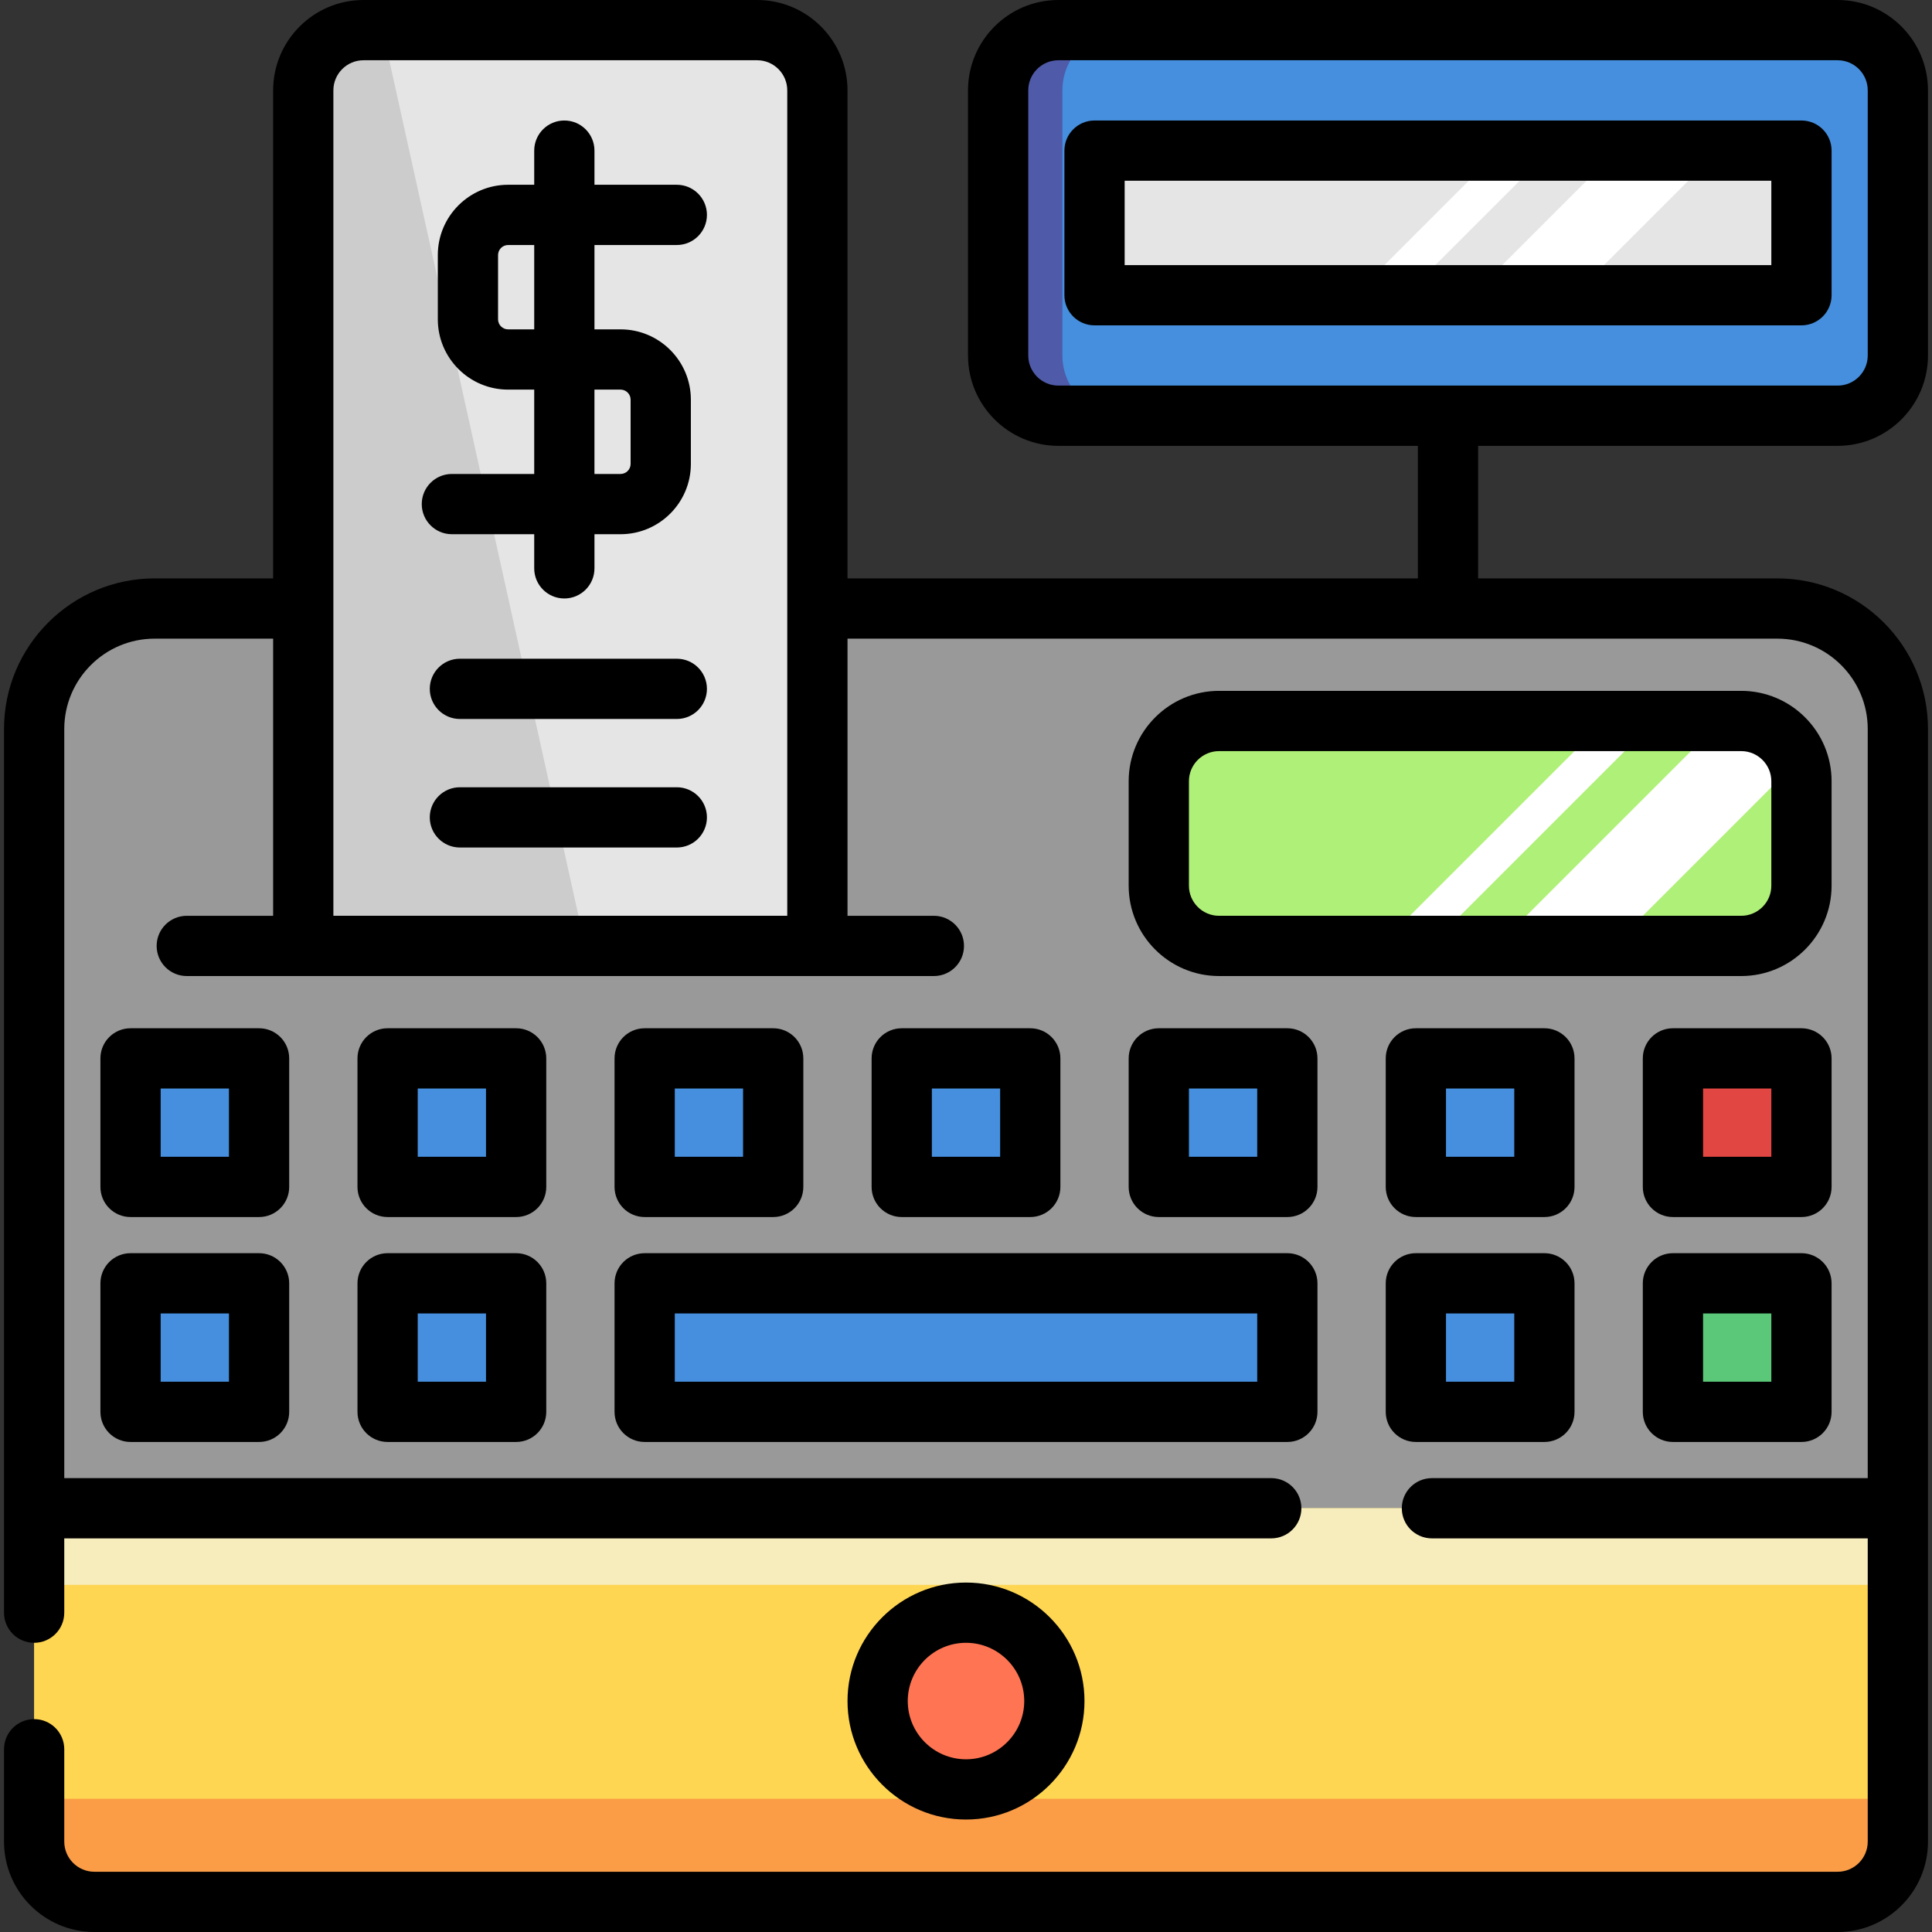 <?xml version="1.0" encoding="iso-8859-1"?>
<!-- Uploaded to: SVG Repo, www.svgrepo.com, Generator: SVG Repo Mixer Tools -->
<svg version="1.1" id="Layer_1" xmlns="http://www.w3.org/2000/svg" xmlns:xlink="http://www.w3.org/1999/xlink" 
	 viewBox="0 0 512 512" xml:space="preserve">
<rect x="0" y="0" width="512" height="512" fill="#333333" stroke="none"/>
<path style="fill:#458FDE;" d="M486.985,110.17H280.482c-8.818,0-15.967-7.149-15.967-15.967V23.95
	c0-8.818,7.149-15.967,15.967-15.967h206.503c8.818,0,15.967,7.149,15.967,15.967v70.254
	C502.952,103.022,495.803,110.17,486.985,110.17z"/>
<path style="fill:#4F5AA8;" d="M281.547,94.204V23.95c0-8.818,7.149-15.967,15.967-15.967h-17.031
	c-8.818,0-15.967,7.149-15.967,15.967v70.254c0,8.818,7.149,15.967,15.967,15.967h17.031
	C288.696,110.17,281.547,103.022,281.547,94.204z"/>
<rect x="290.062" y="39.917" style="fill:#E5E5E5;" width="187.343" height="38.32"/>
<g>
	<polygon style="fill:#FFFFFF;" points="397.217,39.917 358.897,78.237 372.379,78.237 410.7,39.917 	"/>
	<polygon style="fill:#FFFFFF;" points="428.441,39.917 390.121,78.237 417.086,78.237 455.406,39.917 	"/>
</g>
<path style="fill:#999999;" d="M486.985,504.017H25.015c-8.818,0-15.967-7.149-15.967-15.967V193.198
	c0-17.637,14.297-31.933,31.933-31.933h430.037c17.637,0,31.933,14.297,31.933,31.933V488.05
	C502.952,496.868,495.803,504.017,486.985,504.017z"/>
<path style="fill:#FFD652;" d="M486.985,504.017H25.015c-8.818,0-15.967-7.149-15.967-15.967v-88.349h493.904v88.349
	C502.952,496.868,495.803,504.017,486.985,504.017z"/>
<rect x="9.048" y="399.701" style="fill:#F7EDBC;" width="493.904" height="20.299"/>
<path style="fill:#FB9D46;" d="M9.048,476.695v11.354c0,8.818,7.149,15.967,15.967,15.967h461.971
	c8.818,0,15.967-7.149,15.967-15.967v-11.354H9.048z"/>
<circle style="fill:#FF7452;" cx="256" cy="450.794" r="23.418"/>
<rect x="375.218" y="340.091" style="fill:#458FDE;" width="34.062" height="34.062"/>
<rect x="443.343" y="340.091" style="fill:#5AC779;" width="34.062" height="34.062"/>
<g>
	<rect x="307.094" y="280.482" style="fill:#458FDE;" width="34.062" height="34.062"/>
	<rect x="375.218" y="280.482" style="fill:#458FDE;" width="34.062" height="34.062"/>
	<rect x="170.844" y="340.091" style="fill:#458FDE;" width="170.312" height="34.062"/>
	<rect x="170.844" y="280.482" style="fill:#458FDE;" width="34.062" height="34.062"/>
	<rect x="238.969" y="280.482" style="fill:#458FDE;" width="34.062" height="34.062"/>
	<rect x="34.595" y="340.091" style="fill:#458FDE;" width="34.062" height="34.062"/>
	<rect x="102.719" y="340.091" style="fill:#458FDE;" width="34.062" height="34.062"/>
	<rect x="34.595" y="280.482" style="fill:#458FDE;" width="34.062" height="34.062"/>
	<rect x="102.719" y="280.482" style="fill:#458FDE;" width="34.062" height="34.062"/>
</g>
<rect x="443.343" y="280.482" style="fill:#E24642;" width="34.062" height="34.062"/>
<path style="fill:#AFF078;" d="M461.439,250.678H323.06c-8.818,0-15.967-7.149-15.967-15.967v-27.676
	c0-8.818,7.149-15.967,15.967-15.967h138.378c8.818,0,15.967,7.149,15.967,15.967v27.676
	C477.405,243.529,470.257,250.678,461.439,250.678z"/>
<g>
	<polygon style="fill:#FFFFFF;" points="438.553,191.069 425.247,191.069 365.638,250.678 378.944,250.678 	"/>
	<path style="fill:#FFFFFF;" d="M461.439,191.069h-5.322l-59.609,59.609h30.869l49.065-49.065
		C474.218,195.468,468.35,191.069,461.439,191.069z"/>
</g>
<path style="fill:#AFF078;" d="M323.06,191.069c-8.818,0-15.967,7.149-15.967,15.967v15.257l31.223-31.223H323.06z"/>
<path style="fill:#E5E5E5;" d="M216.615,250.678H80.366V23.95c0-8.818,7.149-15.967,15.967-15.967h104.316
	c8.818,0,15.967,7.149,15.967,15.967V250.678z"/>
<path style="fill:#CCCCCC;" d="M101.398,7.983h-5.066c-8.818,0-15.967,7.149-15.967,15.967v226.728h74.7L101.398,7.983z"/>
<path d="M486.985,118.154c13.206,0,23.95-10.745,23.95-23.95V23.95c0-13.206-10.745-23.95-23.95-23.95H280.482
	c-13.206,0-23.95,10.745-23.95,23.95v70.254c0,13.206,10.745,23.95,23.95,23.95h95.268v35.127H224.599V23.95
	c0-13.206-10.745-23.95-23.95-23.95H96.333c-13.206,0-23.95,10.745-23.95,23.95v129.331H40.981
	c-22.011,0-39.917,17.906-39.917,39.917v234.179c0,4.41,3.573,7.983,7.983,7.983s7.983-3.573,7.983-7.983v-19.692h319.867
	c4.41,0,7.983-3.573,7.983-7.983c0-4.41-3.573-7.983-7.983-7.983H17.031v-198.52c0-13.206,10.745-23.95,23.95-23.95h31.401v73.447
	H49.497c-4.41,0-7.983,3.573-7.983,7.983s3.573,7.983,7.983,7.983h197.988c4.41,0,7.983-3.573,7.983-7.983s-3.573-7.983-7.983-7.983
	h-22.886v-73.447h246.42c13.206,0,23.95,10.745,23.95,23.95v198.52H379.476c-4.41,0-7.983,3.573-7.983,7.983
	c0,4.41,3.573,7.983,7.983,7.983h115.493v80.366c0,4.403-3.581,7.983-7.983,7.983H25.015c-4.403,0-7.983-3.581-7.983-7.983v-24.482
	c0-4.41-3.573-7.983-7.983-7.983s-7.983,3.573-7.983,7.983v24.482c0,13.206,10.745,23.95,23.95,23.95h461.971
	c13.206,0,23.95-10.745,23.95-23.95V193.198c0-22.011-17.906-39.917-39.917-39.917h-79.301v-35.127H486.985z M88.349,242.694V23.95
	c0-4.403,3.581-7.983,7.983-7.983h104.316c4.403,0,7.983,3.581,7.983,7.983v218.744H88.349z M272.499,94.204V23.95
	c0-4.403,3.581-7.983,7.983-7.983h206.503c4.403,0,7.983,3.581,7.983,7.983v70.254c0,4.403-3.581,7.983-7.983,7.983H280.482
	C276.08,102.187,272.499,98.606,272.499,94.204z"/>
<path d="M485.389,78.237v-38.32c0-4.41-3.573-7.983-7.983-7.983H290.062c-4.41,0-7.983,3.573-7.983,7.983v38.32
	c0,4.41,3.573,7.983,7.983,7.983h187.343C481.815,86.22,485.389,82.647,485.389,78.237z M469.422,70.254H298.046V47.9h171.376
	V70.254z"/>
<path d="M287.401,450.794c0-17.315-14.086-31.401-31.401-31.401s-31.401,14.086-31.401,31.401c0,17.315,14.086,31.401,31.401,31.401
	S287.401,468.11,287.401,450.794z M240.565,450.794c0-8.51,6.924-15.435,15.435-15.435c8.51,0,15.435,6.924,15.435,15.435
	c0,8.51-6.924,15.435-15.435,15.435C247.49,466.229,240.565,459.304,240.565,450.794z"/>
<path d="M409.281,332.108h-34.062c-4.41,0-7.983,3.573-7.983,7.983v34.062c0,4.41,3.573,7.983,7.983,7.983h34.062
	c4.41,0,7.983-3.573,7.983-7.983v-34.062C417.264,335.681,413.691,332.108,409.281,332.108z M401.297,366.17h-18.096v-18.096h18.096
	V366.17z"/>
<path d="M477.405,332.108h-34.062c-4.41,0-7.983,3.573-7.983,7.983v34.062c0,4.41,3.573,7.983,7.983,7.983h34.062
	c4.41,0,7.983-3.573,7.983-7.983v-34.062C485.389,335.681,481.815,332.108,477.405,332.108z M469.422,366.17h-18.096v-18.096h18.096
	V366.17z"/>
<path d="M299.11,314.545c0,4.41,3.573,7.983,7.983,7.983h34.062c4.41,0,7.983-3.573,7.983-7.983v-34.062
	c0-4.41-3.573-7.983-7.983-7.983h-34.062c-4.41,0-7.983,3.573-7.983,7.983V314.545z M315.077,288.466h18.096v18.096h-18.096V288.466
	z"/>
<path d="M417.264,280.482c0-4.41-3.573-7.983-7.983-7.983h-34.062c-4.41,0-7.983,3.573-7.983,7.983v34.062
	c0,4.41,3.573,7.983,7.983,7.983h34.062c4.41,0,7.983-3.573,7.983-7.983V280.482z M401.297,306.561h-18.096v-18.096h18.096V306.561z
	"/>
<path d="M162.861,374.154c0,4.41,3.573,7.983,7.983,7.983h170.312c4.41,0,7.983-3.573,7.983-7.983v-34.062
	c0-4.41-3.573-7.983-7.983-7.983H170.844c-4.41,0-7.983,3.573-7.983,7.983V374.154z M178.827,348.075h154.345v18.096H178.827
	V348.075z"/>
<path d="M170.844,322.528h34.062c4.41,0,7.983-3.573,7.983-7.983v-34.062c0-4.41-3.573-7.983-7.983-7.983h-34.062
	c-4.41,0-7.983,3.573-7.983,7.983v34.062C162.861,318.955,166.434,322.528,170.844,322.528z M178.827,288.466h18.096v18.096h-18.096
	V288.466z"/>
<path d="M273.031,322.528c4.41,0,7.983-3.573,7.983-7.983v-34.062c0-4.41-3.573-7.983-7.983-7.983h-34.062
	c-4.41,0-7.983,3.573-7.983,7.983v34.062c0,4.41,3.573,7.983,7.983,7.983H273.031z M246.952,288.466h18.096v18.096h-18.096V288.466z
	"/>
<path d="M68.657,332.108H34.595c-4.41,0-7.983,3.573-7.983,7.983v34.062c0,4.41,3.573,7.983,7.983,7.983h34.062
	c4.41,0,7.983-3.573,7.983-7.983v-34.062C76.64,335.681,73.067,332.108,68.657,332.108z M60.674,366.17H42.578v-18.096h18.096
	V366.17z"/>
<path d="M136.782,332.108h-34.062c-4.41,0-7.983,3.573-7.983,7.983v34.062c0,4.41,3.573,7.983,7.983,7.983h34.062
	c4.41,0,7.983-3.573,7.983-7.983v-34.062C144.765,335.681,141.192,332.108,136.782,332.108z M128.798,366.17h-18.096v-18.096h18.096
	V366.17z"/>
<path d="M76.64,280.482c0-4.41-3.573-7.983-7.983-7.983H34.595c-4.41,0-7.983,3.573-7.983,7.983v34.062
	c0,4.41,3.573,7.983,7.983,7.983h34.062c4.41,0,7.983-3.573,7.983-7.983V280.482z M60.674,306.561H42.578v-18.096h18.096V306.561z"
	/>
<path d="M144.765,280.482c0-4.41-3.573-7.983-7.983-7.983h-34.062c-4.41,0-7.983,3.573-7.983,7.983v34.062
	c0,4.41,3.573,7.983,7.983,7.983h34.062c4.41,0,7.983-3.573,7.983-7.983V280.482z M128.798,306.561h-18.096v-18.096h18.096V306.561z
	"/>
<path d="M485.389,280.482c0-4.41-3.573-7.983-7.983-7.983h-34.062c-4.41,0-7.983,3.573-7.983,7.983v34.062
	c0,4.41,3.573,7.983,7.983,7.983h34.062c4.41,0,7.983-3.573,7.983-7.983V280.482z M469.422,306.561h-18.096v-18.096h18.096V306.561z
	"/>
<path d="M485.389,207.035c0-13.206-10.745-23.95-23.95-23.95H323.06c-13.206,0-23.95,10.745-23.95,23.95v27.676
	c0,13.206,10.745,23.95,23.95,23.95h138.378c13.206,0,23.95-10.745,23.95-23.95V207.035z M469.422,234.711
	c0,4.403-3.581,7.983-7.983,7.983H323.06c-4.403,0-7.983-3.581-7.983-7.983v-27.676c0-4.403,3.581-7.983,7.983-7.983h138.378
	c4.403,0,7.983,3.581,7.983,7.983V234.711z"/>
<path d="M179.36,174.57h-57.48c-4.41,0-7.983,3.573-7.983,7.983s3.573,7.983,7.983,7.983h57.48c4.41,0,7.983-3.573,7.983-7.983
	S183.77,174.57,179.36,174.57z"/>
<path d="M179.36,208.632h-57.48c-4.41,0-7.983,3.573-7.983,7.983s3.573,7.983,7.983,7.983h57.48c4.41,0,7.983-3.573,7.983-7.983
	S183.77,208.632,179.36,208.632z"/>
<path d="M179.36,48.965h-21.821v-9.048c0-4.41-3.573-7.983-7.983-7.983s-7.983,3.573-7.983,7.983v9.048h-6.919
	c-10.271,0-18.628,8.357-18.628,18.628v17.031c0,10.271,8.357,18.628,18.628,18.628h6.919v22.353h-21.821
	c-4.41,0-7.983,3.573-7.983,7.983s3.573,7.983,7.983,7.983h21.821v9.048c0,4.41,3.573,7.983,7.983,7.983s7.983-3.573,7.983-7.983
	v-9.048h6.919c10.271,0,18.628-8.357,18.628-18.628v-17.031c0-10.271-8.357-18.628-18.628-18.628h-6.919V64.931h21.821
	c4.41,0,7.983-3.573,7.983-7.983S183.77,48.965,179.36,48.965z M164.457,103.252c1.468,0,2.661,1.193,2.661,2.661v17.031
	c0,1.468-1.193,2.661-2.661,2.661h-6.919v-22.353H164.457z M141.572,87.285h-6.919c-1.468,0-2.661-1.193-2.661-2.661V67.593
	c0-1.468,1.193-2.661,2.661-2.661h6.919V87.285z"/>
</svg>